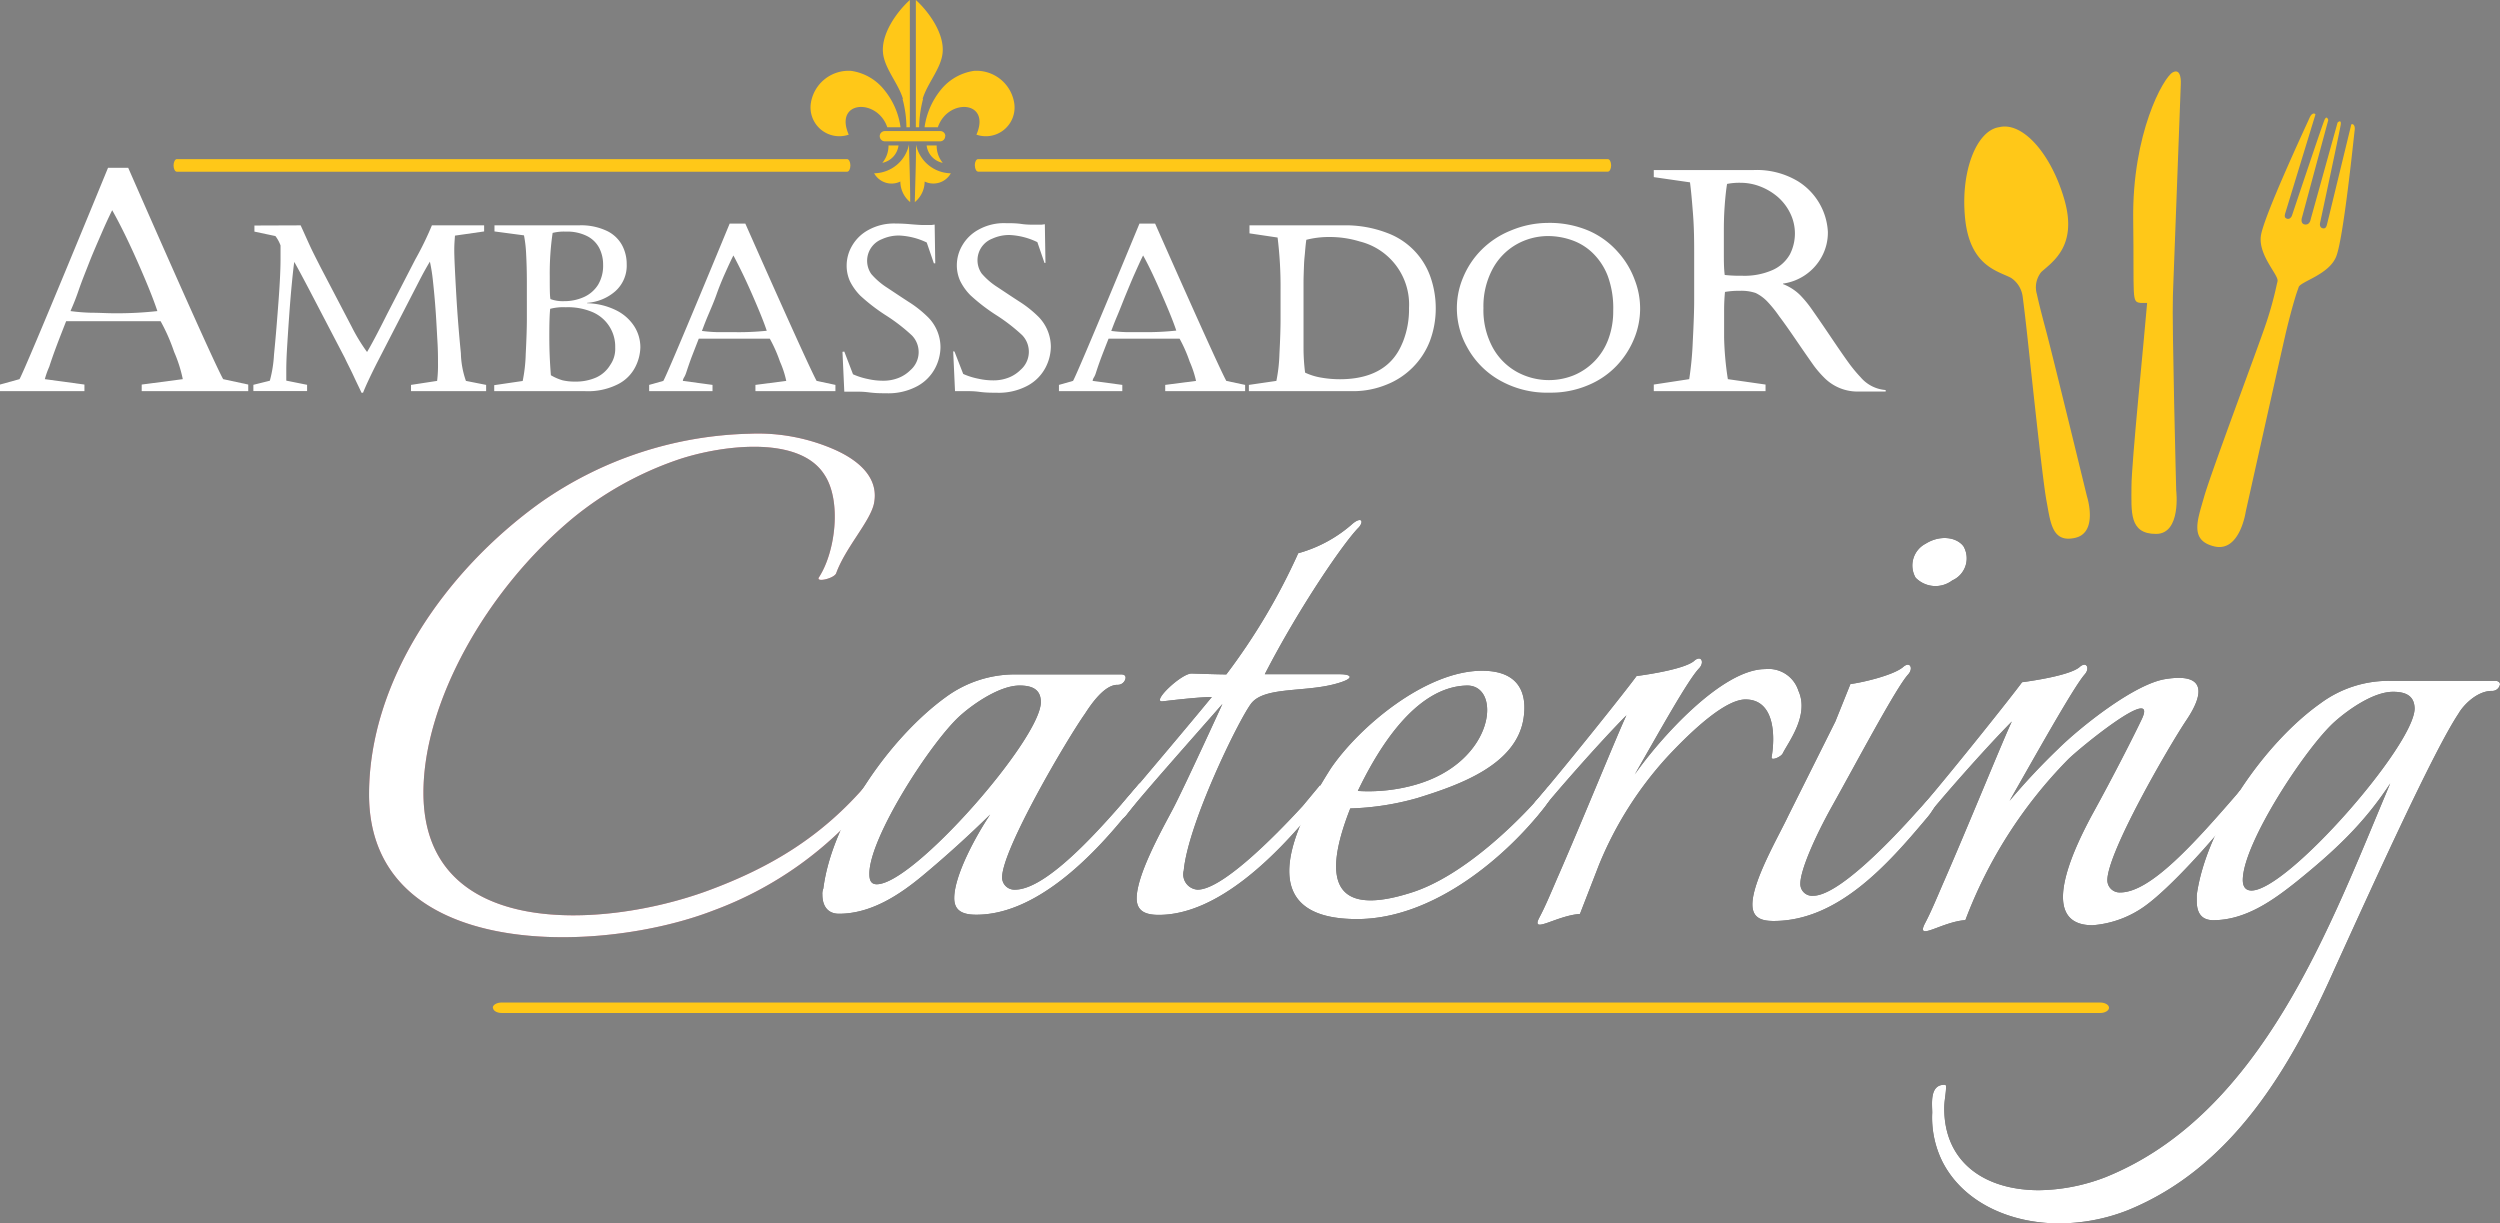 <svg xmlns="http://www.w3.org/2000/svg" viewBox="0 0 287.22 140.55"><rect x="0" y="0" width="287.22" height="140.55" fill="#808080" stroke="none"/><defs><style>.cls-1,.cls-4{fill:#fff;}.cls-1{fill-rule:evenodd;}.cls-2{fill:#ffc818;}.cls-3{fill:#841a26;}</style></defs><title>Asset 1</title><g id="Layer_2" data-name="Layer 2"><g id="Layer_1-2" data-name="Layer 1"><path class="cls-1" d="M131.33,29.35c-.24.46-.54,1.13-.93,2s-.73,1.71-1.05,2.48-.63,1.6-1,2.47-.57,1.44-.68,1.72a17,17,0,0,0,1.79.14c.68,0,1.32,0,1.94,0a31.59,31.59,0,0,0,3.74-.18c-.33-1-.89-2.37-1.68-4.18S132,30.55,131.33,29.35Zm-2.39,15.59h-7.28v-.72l1.62-.46c.58-1,7.63-18.07,7.63-18.07h1.8s7.21,16.34,8.18,18.07l2.16.46v.72h-9.18v-.72l3.54-.46a11.83,11.83,0,0,0-.73-2.21,16.41,16.41,0,0,0-1.16-2.64h-8.16q-.52,1.32-.84,2.16c-.21.57-.42,1.16-.61,1.76s-.32.53-.38.93l3.41.46Z"/><path class="cls-1" d="M109.66,40.39l1,2.57a7.92,7.92,0,0,0,1.74.55,7.69,7.69,0,0,0,1.72.19,4.71,4.71,0,0,0,1.79-.33,4,4,0,0,0,1.33-.87,2.75,2.75,0,0,0,.19-4,20.58,20.58,0,0,0-2.93-2.27,21.32,21.32,0,0,1-3-2.3,6.23,6.23,0,0,1-1.18-1.64,4.32,4.32,0,0,1-.39-1.85,4.51,4.51,0,0,1,.61-2.22,4.79,4.79,0,0,1,1.89-1.84,6,6,0,0,1,3.13-.74c.57,0,1.17,0,1.79.09s1.08.08,1.32.08l.59,0,.43,0,.35-.05.07,4.45H120l-.82-2.39A8.09,8.09,0,0,0,116,27a4.63,4.63,0,0,0-2,.42,2.66,2.66,0,0,0-1.22,4,8.09,8.09,0,0,0,1.82,1.57c.77.51,1.59,1.06,2.47,1.63a12.93,12.93,0,0,1,2.11,1.65,4.93,4.93,0,0,1,1.55,3.58,5.33,5.33,0,0,1-.6,2.36,5,5,0,0,1-2,2.06,7,7,0,0,1-3.66.85c-.53,0-1.18,0-1.94-.1s-1.31-.08-1.67-.08h-.38l-.42,0-.34,0-.21-4.58Z"/><path class="cls-1" d="M198.05,26.51v2.55c0,.91,0,1.75.1,2.53a15.92,15.92,0,0,0,2,.09A8,8,0,0,0,203.7,31a4.28,4.28,0,0,0,1.94-1.78,5.28,5.28,0,0,0,0-4.79,5.87,5.87,0,0,0-1.45-1.85,6.92,6.92,0,0,0-2-1.17A6.21,6.21,0,0,0,200,21a7.34,7.34,0,0,0-1.58.13c-.1.59-.2,1.46-.28,2.59S198.05,25.76,198.05,26.51Zm4.79,18.43H190v-.76l4.07-.62a38.34,38.34,0,0,0,.41-4.33c.11-2.11.16-3.66.16-4.63V29.24c0-1.38,0-2.95-.14-4.73s-.21-2.54-.34-3.56l-4.16-.6v-.81h11.39a9.17,9.17,0,0,1,5.18,1.29,7.29,7.29,0,0,1,3.43,5.8,5.78,5.78,0,0,1-.75,2.95,6,6,0,0,1-4.4,3v.06a5.74,5.74,0,0,1,1.95,1.25,12.87,12.87,0,0,1,1.4,1.71c.52.74,1.21,1.74,2.06,3s1.54,2.27,2.07,3a16.46,16.46,0,0,0,1.44,1.75,4.18,4.18,0,0,0,2.87,1.46v.17h-3a5.38,5.38,0,0,1-4-1.53A12.2,12.2,0,0,1,208.38,42c-.38-.54-1-1.42-1.84-2.65s-1.54-2.24-2.12-3a14,14,0,0,0-1.36-1.69,4.68,4.68,0,0,0-1.36-1,5.18,5.18,0,0,0-1.81-.25,9.27,9.27,0,0,0-1.71.13c-.06.62-.1,1.31-.1,2.08V38.8a35.49,35.49,0,0,0,.43,4.76l4.33.62Z"/><path class="cls-1" d="M177.88,27.12a7.4,7.4,0,0,0-3.73,1A7.12,7.12,0,0,0,171.43,31a9.09,9.09,0,0,0-1,4.39,9,9,0,0,0,1.1,4.6,7.1,7.1,0,0,0,2.82,2.78,7.65,7.65,0,0,0,6.4.37,7.14,7.14,0,0,0,4-4.09,9.17,9.17,0,0,0,.59-3.35,10.72,10.72,0,0,0-.63-4A7.35,7.35,0,0,0,182.91,29a6.51,6.51,0,0,0-2.33-1.41A8.31,8.31,0,0,0,177.88,27.12Zm-.08-1.51a11.45,11.45,0,0,1,4.8.93A9.55,9.55,0,0,1,185.92,29a9.81,9.81,0,0,1,1.9,3.18,9.05,9.05,0,0,1-.07,6.71,10,10,0,0,1-2,3.11,9.58,9.58,0,0,1-3.31,2.26,10.88,10.88,0,0,1-4.39.85,11,11,0,0,1-5.93-1.52,9.66,9.66,0,0,1-3.59-3.75,9.08,9.08,0,0,1-.42-8,9.73,9.73,0,0,1,2.13-3.17,10,10,0,0,1,3.35-2.19A11.1,11.1,0,0,1,177.8,25.61Z"/><path class="cls-1" d="M149.76,32.41V40a22.57,22.57,0,0,0,.18,2.81,7,7,0,0,0,1.89.58,12.41,12.41,0,0,0,2.1.18c5.52,0,6.8-3.23,7.27-4.35a10.14,10.14,0,0,0,.68-3.83,7.47,7.47,0,0,0-5.67-7.65,11.7,11.7,0,0,0-3.47-.51,10.37,10.37,0,0,0-2.66.32c-.05.33-.1.81-.15,1.42s-.09.77-.12,1.59S149.76,32,149.76,32.41Zm5.72,12.53h-12v-.72l3.16-.46a17.94,17.94,0,0,0,.35-3.07c.09-1.71.13-3,.13-4v-3.4a45.79,45.79,0,0,0-.34-6l-3.23-.48v-.92h10.71a13.32,13.32,0,0,1,5.1.87,8.32,8.32,0,0,1,5.06,5.29,10.83,10.83,0,0,1,.53,3.33,10.66,10.66,0,0,1-.68,3.82,8.8,8.8,0,0,1-5,5A10.07,10.07,0,0,1,155.48,44.94Z"/><path class="cls-1" d="M97,40.39,98,43a8.1,8.1,0,0,0,1.74.55,7.69,7.69,0,0,0,1.72.19,4.71,4.71,0,0,0,1.79-.33,4,4,0,0,0,1.33-.87,2.75,2.75,0,0,0,.19-4,20.58,20.58,0,0,0-2.93-2.27,21.32,21.32,0,0,1-3-2.3,6.47,6.47,0,0,1-1.18-1.64,4.32,4.32,0,0,1-.39-1.85,4.51,4.51,0,0,1,.61-2.22,4.79,4.79,0,0,1,1.89-1.84,6.07,6.07,0,0,1,3.13-.74q.86,0,1.8.09c.63.05,1.07.08,1.31.08l.59,0,.43,0,.35-.05.07,4.45h-.16l-.82-2.39a8.09,8.09,0,0,0-3.15-.8,4.63,4.63,0,0,0-2,.42,2.66,2.66,0,0,0-1.22,4,8.31,8.31,0,0,0,1.82,1.57c.77.51,1.59,1.06,2.47,1.63a12.93,12.93,0,0,1,2.11,1.65,4.89,4.89,0,0,1,1.55,3.58,5.33,5.33,0,0,1-.6,2.36,5,5,0,0,1-2,2.06,7,7,0,0,1-3.67.85c-.53,0-1.17,0-1.94-.1s-1.31-.08-1.67-.08h-.38l-.42,0L97,45l-.21-4.58Z"/><path class="cls-1" d="M84.26,29.35c-.24.46-.55,1.13-.94,2s-.73,1.71-1,2.48-.63,1.6-1,2.47-.56,1.44-.68,1.72a17,17,0,0,0,1.79.14c.68,0,1.33,0,2,0A31.41,31.41,0,0,0,88.09,38c-.33-1-.89-2.37-1.68-4.18S84.9,30.55,84.26,29.35Zm-2.4,15.59H74.58v-.72l1.63-.46c.58-1,7.62-18.07,7.62-18.07h1.8S92.84,42,93.82,43.76l2.16.46v.72H86.79v-.72l3.54-.46a11,11,0,0,0-.72-2.21,16.4,16.4,0,0,0-1.17-2.64H80.28l-.84,2.16c-.21.57-.41,1.16-.61,1.76s-.32.53-.38.93l3.41.46Z"/><path class="cls-1" d="M65,26.61a5.3,5.3,0,0,0-1.51.15,32,32,0,0,0-.33,4.93c0,1.39,0,2.28.08,2.67a4.1,4.1,0,0,0,1.55.24,5.45,5.45,0,0,0,2.31-.48,3.72,3.72,0,0,0,1.61-1.4,4.26,4.26,0,0,0,.58-2.31,4.16,4.16,0,0,0-.44-1.91,3.19,3.19,0,0,0-1.41-1.38A5.07,5.07,0,0,0,65,26.61Zm0,8.69a6,6,0,0,0-1.79.18c-.07.63-.1,1.66-.1,3.1,0,1.7.06,3,.18,4.53a6,6,0,0,0,1.33.58,6.16,6.16,0,0,0,1.47.15,5.74,5.74,0,0,0,2.4-.47,3.61,3.61,0,0,0,1.61-1.43,3.21,3.21,0,0,0,.58-2,4.3,4.3,0,0,0-2.6-4.08A7.2,7.2,0,0,0,65,35.3Zm2.21,9.64H56.78v-.69l3.27-.48a17.74,17.74,0,0,0,.35-3.11c.09-1.73.13-3.08.13-4V32.43q0-1.77-.09-3.39a14.32,14.32,0,0,0-.24-2l-3.39-.45v-.7h9.67a6.89,6.89,0,0,1,3.31.67,3.89,3.89,0,0,1,1.71,1.67,4.58,4.58,0,0,1,.5,2.11,3.94,3.94,0,0,1-1.32,3.13,5.46,5.46,0,0,1-3.22,1.32v.05a7.85,7.85,0,0,1,3.33.81,5.22,5.22,0,0,1,2.08,1.84,4.47,4.47,0,0,1,.7,2.41A5.22,5.22,0,0,1,73,42.14a4.52,4.52,0,0,1-2,2A7.6,7.6,0,0,1,67.25,44.94Z"/><path class="cls-1" d="M34.54,25.89c.46,1,.85,1.89,1.16,2.55s.71,1.43,1.16,2.32l3.54,6.77a20.59,20.59,0,0,0,1.77,2.91c.49-.82,1.26-2.27,2.31-4.37l3.23-6.26a36.39,36.39,0,0,0,1.91-3.92h6v.7l-3.35.48c-.05.76-.08,1-.08,1.72s.08,2.43.22,4.9.33,4.77.54,6.9a10.24,10.24,0,0,0,.58,3.17l2.32.46v.72H47.22v-.72l3-.46a15.14,15.14,0,0,0,.1-2.07c0-.62,0-1.42-.06-2.42s-.11-2.13-.2-3.42-.2-2.48-.32-3.57a19.66,19.66,0,0,0-.35-2.22c-.4.66-.81,1.4-1.24,2.24l-4.89,9.49c-.78,1.55-1.29,2.66-1.55,3.33h-.18c-.17-.4-.48-1-.9-1.91s-.78-1.56-1-2.06l-4.1-7.86c-.7-1.33-1.27-2.4-1.72-3.2q-.09.53-.27,2.37c-.12,1.23-.23,2.57-.33,4s-.18,2.66-.24,3.68-.08,1.81-.08,2.4c0,.41,0,.41,0,1.19l2.39.48v.72H29.11v-.72L31,43.74a14.24,14.24,0,0,0,.48-3c.2-2,.37-4.13.53-6.29s.22-3.71.22-4.68v-.12c0-.33,0-.82,0-1.45a4,4,0,0,0-.59-1.08l-2.41-.51v-.7Z"/><path class="cls-1" d="M12.89,24.15c-.31.62-.73,1.51-1.24,2.69s-1,2.29-1.4,3.32S9.4,32.28,9,33.45s-.75,1.92-.9,2.29a21.69,21.69,0,0,0,2.38.19c.91,0,1.78.06,2.6.06a41.86,41.86,0,0,0,5-.25q-.66-2-2.24-5.58T12.89,24.15ZM9.7,44.94H0v-.76l2.24-.62C3,42.23,12.41,19.28,12.41,19.28h2.32s9.62,22,10.91,24.28l2.88.62v.76H16.28v-.76L21,43.56a15.71,15.71,0,0,0-1-3.14,21.18,21.18,0,0,0-1.55-3.52H7.6c-.46,1.17-.84,2.14-1.12,2.89s-.56,1.53-.82,2.34a9.93,9.93,0,0,0-.51,1.43l4.55.62Z"/><path class="cls-2" d="M108.61,15.65a.58.58,0,0,0-.59-.59h-6.36a.59.59,0,0,0-.59.59.6.6,0,0,0,.59.59H108a.59.59,0,0,0,.59-.59"/><path class="cls-2" d="M102.08,16.71a3.1,3.1,0,0,1-.71,2,2.35,2.35,0,0,0,1.86-2Z"/><path class="cls-2" d="M106.46,16.71a2.32,2.32,0,0,0,1.85,2,3.09,3.09,0,0,1-.7-2Z"/><path class="cls-2" d="M103.44,20.86a3.06,3.06,0,0,0,1.13,2.36c0-2.2-.09-4.41-.14-6.61a4.15,4.15,0,0,1-4,3.3,2.29,2.29,0,0,0,3,.95"/><path class="cls-2" d="M106.22,14.62h1.53c1.14-3.37,6.15-3.09,4.43.85a3.3,3.3,0,0,0,4.34-3.64,4.39,4.39,0,0,0-4.61-3.69,6,6,0,0,0-3.86,2.23,8.72,8.72,0,0,0-1.83,4.25"/><path class="cls-2" d="M106.24,20.86a2.3,2.3,0,0,0,3-.95,4.16,4.16,0,0,1-4-3.3c0,2.2-.09,4.41-.14,6.61a3.06,3.06,0,0,0,1.13-2.36"/><path class="cls-2" d="M112,19c0,.4.17.72.38.72h72.34c.21,0,.38-.32.38-.72s-.17-.72-.38-.72H112.37c-.21,0-.38.32-.38.72"/><path class="cls-2" d="M56.64,115.78c0,.33.44.6,1,.6H241.3c.53,0,1-.27,1-.6s-.44-.6-1-.6H57.61c-.53,0-1,.27-1,.6"/><path class="cls-2" d="M20.32,19.73h77c.21,0,.38-.32.38-.72s-.17-.73-.38-.73h-77c-.21,0-.38.33-.38.73s.17.72.38.72"/><path class="cls-2" d="M103.69,11.36a13.07,13.07,0,0,1,.45,3.26h.39l0-14.62c-1.54,1.4-3.31,3.91-3.08,6.1.19,1.8,1.76,3.48,2.29,5.26"/><path class="cls-2" d="M97.51,15.47c-1.72-3.94,3.28-4.22,4.43-.85h1.52a8.55,8.55,0,0,0-1.83-4.24,5.93,5.93,0,0,0-3.86-2.24,4.39,4.39,0,0,0-4.61,3.69,3.31,3.31,0,0,0,4.35,3.64"/><path class="cls-2" d="M106,11.36c.53-1.78,2.1-3.46,2.29-5.26.24-2.19-1.53-4.7-3.07-6.1l0,14.62h.38a13.55,13.55,0,0,1,.45-3.26"/><path class="cls-2" d="M234.52,31.25c1.33-1.2,4.17-3,2.66-8.29s-4.8-9-7.49-8.35c-2.59.36-4.48,5.06-3.92,10.51s3.74,6,5.27,6.8a3.05,3.05,0,0,1,1.34,2.15s.18,1.32.49,4.12S234.64,55,235.11,57.5s.62,4.91,3.31,4.29S239.76,57,239.76,57s-4-16.45-4.74-19.18c-.79-2.95-1-4-1-4A2.8,2.8,0,0,1,234.52,31.25Z"/><path class="cls-2" d="M270.52,15c.08-.58-.15-.73-.28-.74a.11.11,0,0,0-.12.1l-2.75,11.32c-.08.33-.16.64-.54.54s-.29-.57-.29-.57,2.28-10.63,2.38-11.32-.36-.25-.36-.25l-3.09,11.11s-.09.75-.76.58c-.48-.17-.22-.85-.22-.85l3-11.13s-.17-.62-.44,0-3.74,11-3.74,11-.18.45-.55.34-.28-.42-.18-.74S266,13.21,266,13.21s.06-.08-.06-.14-.38-.05-.61.49-5.26,11.28-5.58,13.53,2.09,4.55,1.91,5.22c0,.08-.05.2-.08.35a41,41,0,0,1-1.36,4.86c-.93,2.73-6.26,16.95-7,19.58s-1.72,5,1.2,5.68,3.59-4,3.59-4S262,40.88,262.67,38c.8-3.28,1.25-4.53,1.28-4.61s.11-.3.13-.38c.19-.67,3.45-1.42,4.31-3.51S270.44,15.55,270.52,15Z"/><path class="cls-2" d="M249.67,33.12l.88-23.51s.12-1.88-.94-1.29-4.66,7-4.53,16.94c.12,9.12-.22,9.42.84,9.54.2,0,.47,0,.76,0-.35,4.27-1.8,18.41-1.8,21.11,0,2.88-.29,5.43,2.82,5.43,2.93,0,2.32-5,2.32-5s-.5-19.15-.38-22.33C249.65,33.7,249.66,33.4,249.67,33.12Z"/><path class="cls-3" d="M96.07,65.85c-.21.6-2.33,1.1-2,.5,1.91-2.91,2.65-8.81.64-11.82-3-4.7-12.39-3.3-17.16-1.6a38.94,38.94,0,0,0-11.75,6.61c-10,8.31-17.15,21.22-17.15,31.53,0,16.92,20.64,15.62,32.5,11.32C88.56,99.68,94.49,96.08,99.67,90c1.06-1.2,1.7-.1.22,1.81A41.78,41.78,0,0,1,82,104.59c-13.13,5.11-39.6,5.81-39.6-13.32,0-13,8.68-25.62,19.69-33.53a43.57,43.57,0,0,1,24-7.91,21.89,21.89,0,0,1,9.74,1.8c3.18,1.4,5.19,3.51,4.56,6.31C99.89,60,97.13,62.94,96.07,65.85Z"/><path d="M129.64,93.28c-4.24,5.3-10.7,11.81-17.47,11.81-1.49,0-2.54-.4-2.54-1.9,0-2.7,2.64-7.41,4.13-9.61-2.44,2.4-5.09,4.8-7.73,7s-5.93,4.4-9.64,4.4c-1.38,0-1.91-1-1.91-2.2a1.56,1.56,0,0,1,.11-.7c1-7.81,7.62-17.32,14.08-22a13.42,13.42,0,0,1,7.94-2.6h12.18c.32,0,.53.1.53.4a.91.91,0,0,1-.95.8c-1.48,0-3,2.2-3.71,3.31-2.12,3-9.53,15.61-9.53,18.82a1.41,1.41,0,0,0,1.48,1.4c4.13,0,11.44-8.91,14.3-12.22C131.76,90.77,130.27,92.48,129.64,93.28Zm-12.5-14.52c-2.22,0-5.18,2-6.77,3.41-3.29,2.9-10.49,14-10.49,18.21,0,.61.11,1.21.85,1.21,4.24,0,18.85-16.72,18.85-20.93C119.58,79.16,118.52,78.76,117.14,78.76Z"/><path d="M145.31,77.46h8.58c1.48,0,1.8.5-.43,1.1-3.6,1-8.26.3-9.74,2.3S136.52,94.58,136,100a1.76,1.76,0,0,0,1.59,2.21c2.75,0,8.58-5.81,12.07-9.61l2-2.41c.53.7-.32,2.31-.95,3.11-4.13,5-10.8,11.81-17.58,11.81-1.48,0-2.54-.4-2.54-1.9,0-2.7,2.86-7.81,4.13-10.21s5.72-12.12,5.72-12.12c-2.44,2.81-9.32,10.51-11,12.72-1,1.3-1-.8-.22-1.6,2.54-3,7.2-8.51,10-11.92-1.7,0-5.61.5-5.72.5-1.17,0,2.22-3.2,3.39-3.2.1,0,3,.1,4,.1a72.21,72.21,0,0,0,8.26-13.92,15.66,15.66,0,0,0,6.14-3.3c1-.9,1.48-.5.85.3C154.52,62.14,149.33,69.65,145.31,77.46Z"/><path d="M177.5,92.68c-4.34,5.6-12.71,12.91-21.6,12.91-13,0-6.57-11.71-3-17.32,3.28-4.8,10.91-11.21,17.37-11.21,4.44,0,5.19,2.8,4.76,5.51-.84,5.3-7.3,7.6-12.17,9.11a31.12,31.12,0,0,1-7.73,1.2c-2.55,6.5-3.29,12.91,6.88,9.71,6.25-1.9,13-8.71,15.88-12.22C178.66,91.07,178.13,91.78,177.5,92.68ZM156,90.87a19.73,19.73,0,0,0,6.57-.7c9.21-2.6,10-11.41,6-11.41C162.46,78.86,158.12,86.47,156,90.87Z"/><path d="M204.81,86.57c-.21.4-1.37.9-1.27.4.43-2.5.32-6.61-3-6.61-2.22,0-5.83,3.21-9,6.61a41.76,41.76,0,0,0-7.84,12.41L181.52,105c-2.75.2-5.72,2.4-4.66.4.64-1.2,1.27-2.7,2-4.4,2.86-6.51,7.2-17.22,8-18.82-3.07,3.1-8.26,9-10.17,11.41-.95,1.3-.95-.8-.21-1.6,4-4.71,10.38-12.72,11.54-14.32,1.49-.2,5.4-.8,6.57-1.7.85-.8,1.27.1.63.8-1.27,1.3-4.65,7.41-7.41,12.21,2.86-4.1,10-12.11,15-12.11a3.6,3.6,0,0,1,3.81,2.5C207.89,82.17,205.45,85.27,204.81,86.57Z"/><path d="M212.59,78.59c1.48-.2,4.85-1,6-1.91.85-.8,1.27.1.64.8-1.38,1.5-5.93,10.11-8.79,15.22-2,3.6-3.6,7.31-3.6,8.81a1.35,1.35,0,0,0,1.48,1.4c2.76,0,8.47-5.81,11.86-9.61l2.33-2.51a1.38,1.38,0,0,1,.21.71,6.45,6.45,0,0,1-1.37,2.5c-4.45,5.3-10.17,11.81-17.58,11.81-1.48,0-2.44-.4-2.44-1.9,0-2.7,3-7.81,4.13-10.21l5.4-10.81m13.45-16.22a3.19,3.19,0,0,1-4.23-.3,2.82,2.82,0,0,1,1.16-3.91c1.59-1,3.5-.8,4.34.3A2.77,2.77,0,0,1,224.32,66.67Z"/><path d="M256.19,94c-2.12,2.7-6.78,7.91-9.63,10a11.84,11.84,0,0,1-6.15,2.3c-6.77,0-1.58-9.81-.1-12.61,2.54-4.61,4.87-9.21,5.72-11,2.11-4.31-7.31,3.4-8.47,4.6a52.92,52.92,0,0,0-11.76,18.42c-2.75.2-5.72,2.5-4.66.4.64-1.2,1.27-2.7,2-4.4,2.86-6.51,7.2-17.22,8-18.82-3.07,3.1-8.26,9-10.16,11.41-1,1.3-1-.8-.21-1.6,4-4.71,10.37-12.72,11.54-14.32,1.48-.2,5.4-.8,6.56-1.7.85-.8,1.27.1.64.8C238.19,79,233.74,87,230.88,92a76.09,76.09,0,0,1,5.62-6c2.43-2.4,8.78-7.51,12.39-8,4.55-.7,4.34,1.7,2.32,4.71s-9.1,15.21-9.1,18.42a1.41,1.41,0,0,0,1.48,1.4c3.5,0,8.58-5.71,13.77-11.72C258.1,91.8,256.93,93.1,256.19,94Z"/><path d="M286.26,79.38c-1.59,0-3.17,1.5-3.81,2.61-2.86,4.3-9.63,19.22-14.19,29.23-5.08,11.41-11.75,22.92-23.82,27.83a21.53,21.53,0,0,1-7.94,1.5c-5.4,0-10.91-2.3-13.35-7.11a11.41,11.41,0,0,1-1.16-5.6c0-1-.32-3.21,1.38-3.21.1,0,.21,0,.21.2,0,.8-.21,1.6-.21,2.5,0,6.21,4.65,9.41,10.9,9.41a22,22,0,0,0,7.63-1.5C260,127.94,267.84,106,274.61,90c-3,4.61-6.45,7.81-10.8,11.32-2.64,2.1-5.82,4.4-9.53,4.4-1.48,0-1.9-1-1.9-2.2v-.7c1.06-7.71,7.73-17.42,14.19-22a13.16,13.16,0,0,1,7.94-2.6h12.18c.21,0,.53.1.53.4A.91.91,0,0,1,286.26,79.38Zm-11.33.1c-2.22,0-5.08,2-6.67,3.41-3.28,2.9-10.59,14-10.59,18.22,0,.6.21,1.2,1,1.2,4.13,0,18.74-16.72,18.74-20.93C277.37,79.88,276.31,79.48,274.93,79.48Z"/><path class="cls-4" d="M96.07,65.85c-.21.6-2.33,1.1-2,.5,1.91-2.91,2.65-8.81.64-11.82-3-4.7-12.39-3.3-17.16-1.6a38.94,38.94,0,0,0-11.75,6.61c-10,8.31-17.15,21.22-17.15,31.53,0,16.92,20.64,15.62,32.5,11.32C88.56,99.68,94.49,96.08,99.67,90c1.06-1.2,1.7-.1.22,1.81A41.78,41.78,0,0,1,82,104.59c-13.13,5.11-39.6,5.81-39.6-13.32,0-13,8.68-25.62,19.69-33.53a43.57,43.57,0,0,1,24-7.91,21.89,21.89,0,0,1,9.74,1.8c3.18,1.4,5.19,3.51,4.56,6.31C99.89,60,97.13,62.94,96.07,65.85Z"/><path class="cls-4" d="M129.64,93.28c-4.24,5.3-10.7,11.81-17.47,11.81-1.49,0-2.54-.4-2.54-1.9,0-2.7,2.64-7.41,4.13-9.61-2.44,2.4-5.09,4.8-7.73,7s-5.93,4.4-9.64,4.4c-1.38,0-1.91-1-1.91-2.2a1.56,1.56,0,0,1,.11-.7c1-7.81,7.62-17.32,14.08-22a13.42,13.42,0,0,1,7.94-2.6h12.18c.32,0,.53.1.53.4a.91.91,0,0,1-.95.8c-1.48,0-3,2.2-3.71,3.31-2.12,3-9.53,15.61-9.53,18.82a1.41,1.41,0,0,0,1.48,1.4c4.13,0,11.44-8.91,14.3-12.22C131.76,90.77,130.27,92.48,129.64,93.28Zm-12.5-14.52c-2.22,0-5.18,2-6.77,3.41-3.29,2.9-10.49,14-10.49,18.21,0,.61.11,1.21.85,1.21,4.24,0,18.85-16.72,18.85-20.93C119.58,79.16,118.52,78.76,117.14,78.76Z"/><path class="cls-4" d="M145.31,77.46h8.58c1.48,0,1.8.5-.43,1.1-3.6,1-8.26.3-9.74,2.3S136.52,94.58,136,100a1.76,1.76,0,0,0,1.59,2.21c2.75,0,8.58-5.81,12.07-9.61l2-2.41c.53.7-.32,2.31-.95,3.11-4.13,5-10.8,11.81-17.58,11.81-1.48,0-2.54-.4-2.54-1.9,0-2.7,2.86-7.81,4.13-10.21s5.72-12.12,5.72-12.12c-2.44,2.81-9.32,10.51-11,12.72-1,1.3-1-.8-.22-1.6,2.54-3,7.2-8.51,10-11.92-1.7,0-5.61.5-5.72.5-1.17,0,2.22-3.2,3.39-3.2.1,0,3,.1,4,.1a72.21,72.21,0,0,0,8.26-13.92,15.66,15.66,0,0,0,6.14-3.3c1-.9,1.48-.5.85.3C154.52,62.14,149.33,69.65,145.31,77.46Z"/><path class="cls-4" d="M177.5,92.68c-4.34,5.6-12.71,12.91-21.6,12.91-13,0-6.57-11.71-3-17.32,3.28-4.8,10.91-11.21,17.37-11.21,4.44,0,5.19,2.8,4.76,5.51-.84,5.3-7.3,7.6-12.17,9.11a31.12,31.12,0,0,1-7.73,1.2c-2.55,6.5-3.29,12.91,6.88,9.71,6.25-1.9,13-8.71,15.88-12.22C178.66,91.07,178.13,91.78,177.5,92.68ZM156,90.87a19.73,19.73,0,0,0,6.57-.7c9.21-2.6,10-11.41,6-11.41C162.46,78.86,158.12,86.47,156,90.87Z"/><path class="cls-4" d="M204.81,86.57c-.21.4-1.37.9-1.27.4.43-2.5.32-6.61-3-6.61-2.22,0-5.83,3.21-9,6.61a41.76,41.76,0,0,0-7.84,12.41L181.52,105c-2.75.2-5.72,2.4-4.66.4.64-1.2,1.27-2.7,2-4.4,2.86-6.51,7.2-17.22,8-18.82-3.07,3.1-8.26,9-10.17,11.41-.95,1.3-.95-.8-.21-1.6,4-4.71,10.38-12.72,11.54-14.32,1.49-.2,5.4-.8,6.57-1.7.85-.8,1.27.1.63.8-1.27,1.3-4.65,7.41-7.41,12.21,2.86-4.1,10-12.11,15-12.11a3.6,3.6,0,0,1,3.81,2.5C207.89,82.17,205.45,85.27,204.81,86.57Z"/><path class="cls-4" d="M212.59,78.59c1.48-.2,4.85-1,6-1.91.85-.8,1.27.1.64.8-1.38,1.5-5.93,10.11-8.79,15.22-2,3.6-3.6,7.31-3.6,8.81a1.35,1.35,0,0,0,1.48,1.4c2.76,0,8.47-5.81,11.86-9.61l2.33-2.51a1.38,1.38,0,0,1,.21.71,6.45,6.45,0,0,1-1.37,2.5c-4.45,5.3-10.17,11.81-17.58,11.81-1.48,0-2.44-.4-2.44-1.9,0-2.7,3-7.81,4.13-10.21l5.4-10.81m13.45-16.22a3.19,3.19,0,0,1-4.23-.3,2.82,2.82,0,0,1,1.16-3.91c1.59-1,3.5-.8,4.34.3A2.77,2.77,0,0,1,224.32,66.67Z"/><path class="cls-4" d="M256.19,94c-2.12,2.7-6.78,7.91-9.63,10a11.84,11.84,0,0,1-6.15,2.3c-6.77,0-1.58-9.81-.1-12.61,2.54-4.61,4.87-9.21,5.72-11,2.11-4.31-7.31,3.4-8.47,4.6a52.92,52.92,0,0,0-11.76,18.42c-2.75.2-5.72,2.5-4.66.4.64-1.2,1.27-2.7,2-4.4,2.86-6.51,7.2-17.22,8-18.82-3.07,3.1-8.26,9-10.16,11.41-1,1.3-1-.8-.21-1.6,4-4.71,10.37-12.72,11.54-14.32,1.48-.2,5.4-.8,6.56-1.7.85-.8,1.27.1.64.8C238.19,79,233.74,87,230.88,92a76.09,76.09,0,0,1,5.62-6c2.43-2.4,8.78-7.51,12.39-8,4.55-.7,4.34,1.7,2.32,4.71s-9.1,15.21-9.1,18.42a1.41,1.41,0,0,0,1.48,1.4c3.5,0,8.58-5.71,13.77-11.72C258.1,91.8,256.93,93.1,256.19,94Z"/><path class="cls-4" d="M286.26,79.38c-1.59,0-3.17,1.5-3.81,2.61-2.86,4.3-9.63,19.22-14.19,29.23-5.08,11.41-11.75,22.92-23.82,27.83a21.53,21.53,0,0,1-7.94,1.5c-5.4,0-10.91-2.3-13.35-7.11a11.41,11.41,0,0,1-1.16-5.6c0-1-.32-3.21,1.38-3.21.1,0,.21,0,.21.2,0,.8-.21,1.6-.21,2.5,0,6.21,4.65,9.41,10.9,9.41a22,22,0,0,0,7.63-1.5C260,127.94,267.84,106,274.61,90c-3,4.61-6.45,7.81-10.8,11.32-2.64,2.1-5.82,4.4-9.53,4.4-1.48,0-1.9-1-1.9-2.2v-.7c1.06-7.71,7.73-17.42,14.19-22a13.16,13.16,0,0,1,7.94-2.6h12.18c.21,0,.53.1.53.4A.91.91,0,0,1,286.26,79.38Zm-11.33.1c-2.22,0-5.08,2-6.67,3.41-3.28,2.9-10.59,14-10.59,18.22,0,.6.21,1.2,1,1.2,4.13,0,18.74-16.72,18.74-20.93C277.37,79.88,276.31,79.48,274.93,79.48Z"/></g></g></svg>